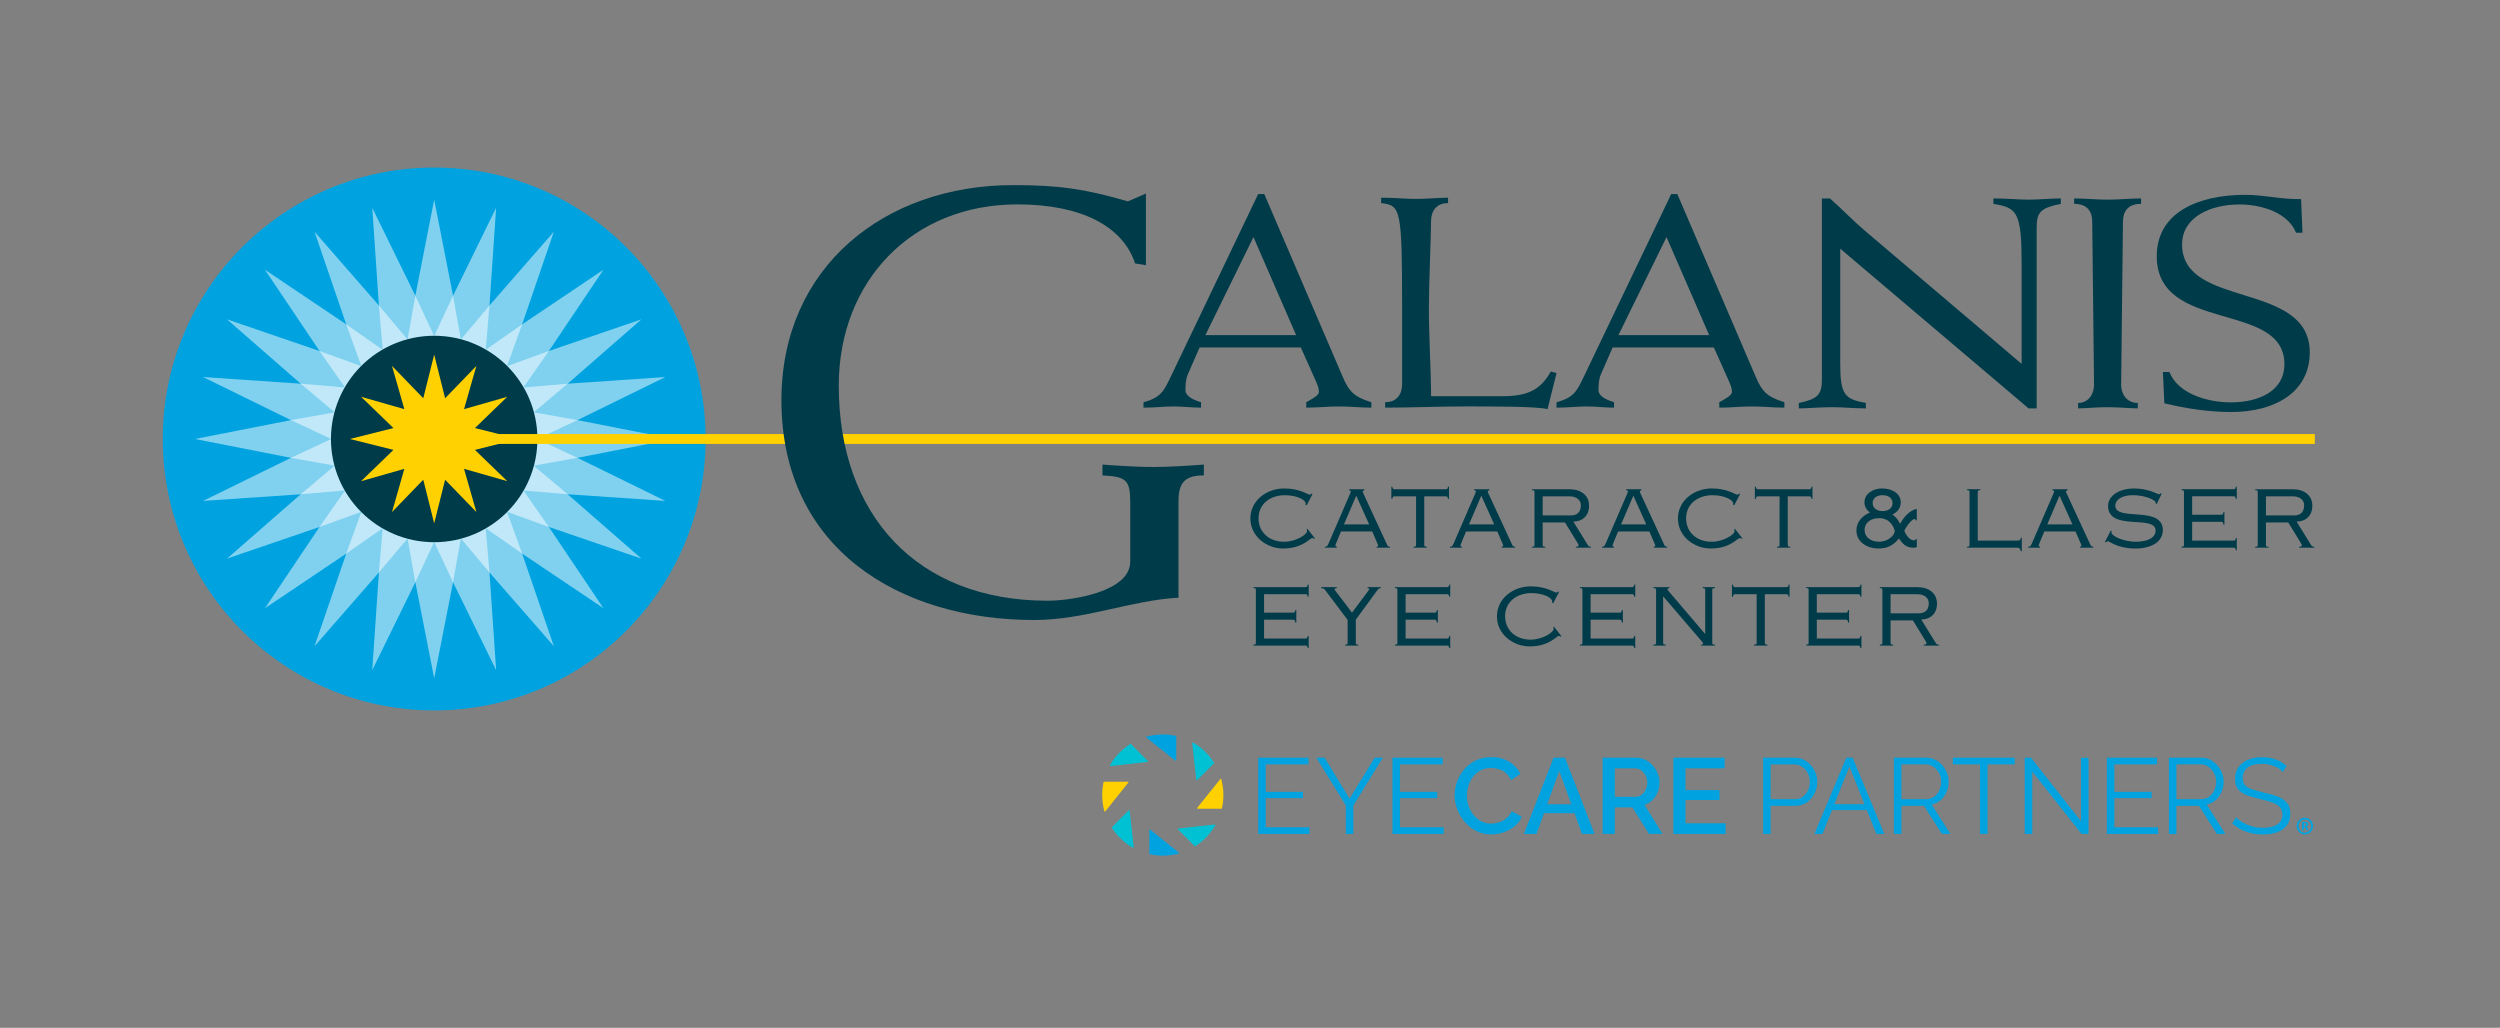 <?xml version="1.0" encoding="UTF-8"?><svg id="Layer_1" xmlns="http://www.w3.org/2000/svg" viewBox="0 0 1485.59 610.74"><rect x="0" y="0" width="1485.59" height="610.74" fill="#808080" stroke="none"/><defs><style>.cls-1{fill:#00a3e0;}.cls-1,.cls-2,.cls-3,.cls-4,.cls-5{stroke-width:0px;}.cls-2{fill:#ffd100;}.cls-3{fill:#003b49;}.cls-4{fill:#fff;opacity:.5;}.cls-5{fill:#00c1d4;}</style></defs><circle class="cls-1" cx="258.01" cy="260.86" r="161.29"/><polygon class="cls-4" points="258.01 118.67 269.22 175.73 294.81 123.51 290.87 181.53 329.11 137.72 310.28 192.74 358.56 160.31 326.13 208.59 381.15 189.76 337.34 228 395.36 224.05 343.14 249.65 400.2 260.86 343.14 272.06 395.36 297.66 337.34 293.71 381.15 331.95 326.13 313.13 358.56 361.4 310.28 328.97 329.11 383.99 290.87 340.18 294.81 398.2 269.22 345.98 258.01 403.04 246.81 345.98 221.21 398.2 225.16 340.18 186.92 383.99 205.74 328.97 157.47 361.4 189.89 313.13 134.88 331.95 178.69 293.71 120.67 297.66 172.89 272.06 115.83 260.86 172.89 249.65 120.67 224.05 178.69 228 134.88 189.76 189.89 208.59 157.47 160.31 205.74 192.74 186.92 137.72 225.16 181.53 221.21 123.51 246.81 175.73 258.01 118.67"/><polygon class="cls-4" points="258.01 199.65 269.22 175.73 273.86 201.73 290.87 181.53 288.62 207.85 310.28 192.74 301.29 217.58 326.13 208.59 311.02 230.25 337.34 228 317.13 245.01 343.14 249.65 319.22 260.86 343.14 272.06 317.13 276.7 337.34 293.71 311.02 291.46 326.13 313.13 301.29 304.14 310.28 328.97 288.62 313.86 290.87 340.18 273.86 319.98 269.22 345.98 258.01 322.06 246.81 345.98 242.17 319.98 225.16 340.18 227.41 313.86 205.74 328.97 214.73 304.14 189.89 313.13 205.01 291.46 178.69 293.71 198.89 276.7 172.89 272.06 196.81 260.86 172.89 249.65 198.89 245.01 178.69 228 205.01 230.25 189.89 208.59 214.73 217.58 205.74 192.74 227.41 207.85 225.16 181.53 242.17 201.73 246.81 175.73 258.01 199.65"/><circle class="cls-3" cx="258.01" cy="260.86" r="61.34"/><polygon class="cls-2" points="251.52 236.64 258.01 210.71 264.5 236.64 283.09 217.43 275.74 243.13 301.44 235.78 282.23 254.37 308.16 260.86 282.23 267.34 301.44 285.93 275.74 278.59 283.09 304.28 264.5 285.07 258.01 311 251.52 285.07 232.94 304.28 240.28 278.59 214.58 285.93 233.79 267.34 207.87 260.86 233.79 254.37 214.58 235.78 240.28 243.13 232.94 217.43 251.52 236.64"/><rect class="cls-2" x="248.17" y="257.92" width="1127.37" height="5.87"/><path class="cls-3" d="M776.45,300.27l-.71-.38c.09-.29.14-.57.14-.71,0-2.05-5.11-4.91-12.36-4.91-8.59,0-15.65,5.11-15.65,13.74s6.77,13.93,15.08,13.93c7.34,0,13.74-4.44,13.74-6.25,0-.53-.1-.91-.19-1.19l.38-.29,4.49,5.72-.38.29c-.29-.24-.62-.48-1.19-.48-1.57,0-5.49,6.2-17.41,6.2-9.73,0-19.37-7.2-19.37-17.84s9.64-17.84,20.13-17.84c9.35,0,13.93,3.72,15.27,3.72.29,0,.62-.24.95-.71l.57.33-3.48,6.68Z"/><path class="cls-3" d="M796.86,315.82c-3.05,7.4-3.34,8.02-3.34,8.25,0,.38.14.67.86.81v.57h-7.06v-.57c1.53-.05,1.48-.43,2.82-3.44l12.26-28.38c.15-.43.29-.76.29-.95,0-.52-.24-.67-1-.81v-.57h9.06v.57c-.43.14-1,.29-1,.81,0,.19.19.62.48,1.29l13.93,30.1c.48,1.05.53,1.19,1.81,1.38v.57h-7.92v-.57c.62-.05.91-.24.91-.57,0-.71-.48-1.19-3.53-8.49h-18.56ZM798.63,311.63h14.98l-7.68-17.08-7.3,17.08Z"/><path class="cls-3" d="M826.79,289.2h.57c.19,1.34.57,1.53,1.43,1.53h30.24c.86,0,1.24-.19,1.43-1.53h.57v7.25h-.57c-.19-1.34-.57-1.53-1.43-1.53h-12.69v28.86c0,.91.29,1.1,1.53,1.1v.57h-7.92v-.57c1.24,0,1.53-.19,1.53-1.1v-28.86h-12.69c-.86,0-1.24.19-1.43,1.53h-.57v-7.25Z"/><path class="cls-3" d="M871.18,315.82c-3.05,7.4-3.34,8.02-3.34,8.25,0,.38.14.67.86.81v.57h-7.06v-.57c1.53-.05,1.48-.43,2.82-3.44l12.26-28.38c.14-.43.29-.76.29-.95,0-.52-.24-.67-1-.81v-.57h9.06v.57c-.43.14-1,.29-1,.81,0,.19.19.62.48,1.29l13.93,30.1c.48,1.05.53,1.19,1.81,1.38v.57h-7.92v-.57c.62-.05.91-.24.91-.57,0-.71-.48-1.19-3.53-8.49h-18.56ZM872.94,311.63h14.98l-7.68-17.08-7.3,17.08Z"/><path class="cls-3" d="M910.32,325.46v-.57c1.24,0,1.53-.19,1.53-1.1v-31.39c0-.91-.29-1.1-1.53-1.1v-.57h22.28c7.01,0,11.69,3.72,11.69,9.83,0,5.73-3.77,9.35-9.35,9.4l8.59,13.93c.48.76.81.95,1.91,1v.57h-9.02v-.57c1.29-.05,1.62-.24,1.62-.81,0-.52-.29-.91-1.15-2.34l-6.92-11.26h-13.26v13.31c0,.91.29,1.1,1.53,1.1v.57h-7.92ZM916.71,306.28h16.84c3,0,5.87-1.43,5.87-6.01,0-2.82-2.24-5.34-6.82-5.34h-15.89v11.35Z"/><path class="cls-3" d="M961.54,315.82c-3.05,7.4-3.34,8.02-3.34,8.25,0,.38.14.67.86.81v.57h-7.06v-.57c1.53-.05,1.48-.43,2.82-3.44l12.26-28.38c.15-.43.29-.76.29-.95,0-.52-.24-.67-1-.81v-.57h9.06v.57c-.43.14-1,.29-1,.81,0,.19.19.62.48,1.29l13.93,30.1c.48,1.05.53,1.19,1.81,1.38v.57h-7.92v-.57c.62-.05.91-.24.91-.57,0-.71-.48-1.19-3.53-8.49h-18.56ZM963.3,311.63h14.98l-7.68-17.08-7.3,17.08Z"/><path class="cls-3" d="M1030.53,300.27l-.71-.38c.09-.29.14-.57.14-.71,0-2.05-5.11-4.91-12.36-4.91-8.59,0-15.65,5.11-15.65,13.74s6.77,13.93,15.07,13.93c7.35,0,13.74-4.44,13.74-6.25,0-.53-.09-.91-.19-1.19l.38-.29,4.49,5.72-.38.29c-.29-.24-.62-.48-1.19-.48-1.57,0-5.49,6.2-17.41,6.2-9.73,0-19.37-7.2-19.37-17.84s9.64-17.84,20.13-17.84c9.35,0,13.93,3.72,15.27,3.72.29,0,.62-.24.95-.71l.57.33-3.48,6.68Z"/><path class="cls-3" d="M1042.8,289.2h.57c.19,1.34.57,1.53,1.43,1.53h30.24c.86,0,1.24-.19,1.43-1.53h.57v7.25h-.57c-.19-1.34-.57-1.53-1.43-1.53h-12.69v28.86c0,.91.29,1.1,1.53,1.1v.57h-7.92v-.57c1.24,0,1.53-.19,1.53-1.1v-28.86h-12.69c-.86,0-1.24.19-1.43,1.53h-.57v-7.25Z"/><path class="cls-3" d="M1139.02,309.24h-.57c-.09-.52-.29-.76-.81-.76-1.86,0-5.67,5.53-6.01,7.01,2.1,4.87,4.53,5.58,5.68,5.58.67,0,.95-.14,1.14-.76h.57v4.87c-.67.19-1.38.29-2.05.29-4.15,0-6.35-2.15-8.49-5.49-3.39,3.86-6.34,5.96-12.54,5.96-5.73,0-12.79-3.44-12.79-10.69,0-5.2,3.48-8.73,8.02-10.69-2-1.57-3.24-3.48-3.24-6.11,0-5.06,5.15-8.2,10.4-8.2,6.01,0,11.16,2.96,11.16,8.3,0,3.44-1.96,5.68-4.91,7.2,2,1.43,3.48,3.29,4.53,5.53,2.15-3.91,5.34-7.82,9.92-8.92v6.87ZM1116.7,321.93c4.77,0,9.21-3.53,9.21-6.49-.33-1.67-2.43-7.54-9.21-7.54-4.77,0-8.68,2.48-8.68,7.01s3.91,7.01,8.68,7.01ZM1118.7,303.71c3.44,0,5.92-1.81,5.92-4.77s-2.48-4.68-5.92-4.68-5.91,1.72-5.91,4.68,2.48,4.77,5.91,4.77Z"/><path class="cls-3" d="M1176.81,290.73v.57c-1.29,0-1.57.19-1.57,1.1v28.86h23.42c1.86,0,1.96-.52,2.19-1.72h.57v8.06h-.57c-.47-1.67-.76-2.15-2.19-2.15h-29.77v-.57c1.19,0,1.48-.19,1.48-1.1v-31.39c0-.91-.29-1.1-1.48-1.1v-.57h7.92Z"/><path class="cls-3" d="M1214.78,315.82c-3.05,7.4-3.34,8.02-3.34,8.25,0,.38.14.67.86.81v.57h-7.06v-.57c1.53-.05,1.48-.43,2.82-3.44l12.26-28.38c.14-.43.29-.76.29-.95,0-.52-.24-.67-1-.81v-.57h9.06v.57c-.43.14-1,.29-1,.81,0,.19.19.62.48,1.29l13.93,30.1c.48,1.05.53,1.19,1.81,1.38v.57h-7.92v-.57c.62-.05.91-.24.91-.57,0-.71-.48-1.19-3.53-8.49h-18.56ZM1216.55,311.63h14.98l-7.68-17.08-7.3,17.08Z"/><path class="cls-3" d="M1281.6,299.51l-.62-.29c0-.24.05-.43.05-.57,0-1.29-5.73-4.39-13.64-4.39-5.96,0-10.4,2.39-10.4,6.25,0,9.59,28.24-.33,28.24,14.5,0,7.16-7.06,10.93-16.27,10.93-10.83,0-15.41-4.34-16.36-4.34-.57,0-.81.24-1.15.72l-.62-.29,3.48-6.77.57.33c-.05.29-.19.57-.19.86,0,2.05,7.25,5.49,14.45,5.49,7.78,0,11.78-2.81,11.78-6.63,0-9.78-28.24.71-28.24-14.74,0-5.91,6.49-10.3,15.55-10.3,4.25,0,7.73.86,10.21,1.72,2.53.86,4.06,1.72,4.44,1.72.43,0,.67-.24,1.1-.57l.57.19-2.96,6.2Z"/><path class="cls-3" d="M1302.66,321.26h24.52c.86,0,1.24-.19,1.43-1.53h.57v7.25h-.57c-.19-1.34-.57-1.53-1.43-1.53h-30.82v-.57c1.14,0,1.43-.19,1.43-1.1v-31.39c0-.91-.29-1.1-1.43-1.1v-.57h30.82c.86,0,1.24-.19,1.43-1.53h.57v7.25h-.57c-.19-1.34-.57-1.53-1.43-1.53h-24.52v10.97h17.17c.86,0,1.24-.19,1.43-1.53h.57v7.44h-.57c-.19-1.53-.57-1.72-1.43-1.72h-17.17v11.16Z"/><path class="cls-3" d="M1340.11,325.46v-.57c1.24,0,1.53-.19,1.53-1.1v-31.39c0-.91-.29-1.1-1.53-1.1v-.57h22.28c7.01,0,11.69,3.72,11.69,9.83,0,5.73-3.77,9.35-9.35,9.4l8.59,13.93c.48.76.81.95,1.91,1v.57h-9.02v-.57c1.29-.05,1.62-.24,1.62-.81,0-.52-.29-.91-1.15-2.34l-6.92-11.26h-13.26v13.31c0,.91.29,1.1,1.53,1.1v.57h-7.92ZM1346.5,306.28h16.84c3,0,5.87-1.43,5.87-6.01,0-2.82-2.24-5.34-6.82-5.34h-15.89v11.35Z"/><path class="cls-3" d="M751.15,379.44h24.52c.86,0,1.24-.19,1.43-1.53h.57v7.25h-.57c-.19-1.34-.57-1.53-1.43-1.53h-30.82v-.57c1.14,0,1.43-.19,1.43-1.1v-31.39c0-.91-.29-1.1-1.43-1.1v-.57h30.82c.86,0,1.24-.19,1.43-1.53h.57v7.25h-.57c-.19-1.34-.57-1.53-1.43-1.53h-24.52v10.97h17.17c.86,0,1.24-.19,1.43-1.53h.57v7.44h-.57c-.19-1.53-.57-1.72-1.43-1.72h-17.17v11.16Z"/><path class="cls-3" d="M794.42,348.91v.57c-1.24.05-1.43.43-1.43.76,0,.43.62.67,10.4,13.83,9.97-13.4,10.26-13.6,10.26-13.98,0-.29-.19-.57-1-.62v-.57h7.82v.57c-1.05.05-1.53.62-2.05,1.34l-12.74,17.36v13.79c0,.91.29,1.1,1.43,1.1v.57h-7.73v-.57c1.14,0,1.43-.19,1.43-1.1v-13.6l-13.45-17.84c-.43-.53-.76-.95-2.29-1.05v-.57h9.35Z"/><path class="cls-3" d="M835.26,379.44h24.52c.86,0,1.24-.19,1.43-1.53h.57v7.25h-.57c-.19-1.34-.57-1.53-1.43-1.53h-30.82v-.57c1.14,0,1.43-.19,1.43-1.1v-31.39c0-.91-.29-1.1-1.43-1.1v-.57h30.82c.86,0,1.24-.19,1.43-1.53h.57v7.25h-.57c-.19-1.34-.57-1.53-1.43-1.53h-24.52v10.97h17.17c.86,0,1.24-.19,1.43-1.53h.57v7.44h-.57c-.19-1.53-.57-1.72-1.43-1.72h-17.17v11.16Z"/><path class="cls-3" d="M922.97,358.45l-.71-.38c.09-.29.14-.57.14-.72,0-2.05-5.11-4.91-12.36-4.91-8.59,0-15.65,5.11-15.65,13.74s6.77,13.93,15.08,13.93c7.34,0,13.74-4.44,13.74-6.25,0-.52-.1-.91-.19-1.19l.38-.29,4.49,5.72-.38.29c-.29-.24-.62-.47-1.19-.47-1.57,0-5.49,6.2-17.41,6.2-9.73,0-19.37-7.2-19.37-17.84s9.64-17.84,20.13-17.84c9.35,0,13.93,3.72,15.27,3.72.29,0,.62-.24.95-.71l.57.33-3.48,6.68Z"/><path class="cls-3" d="M945.2,379.44h24.52c.86,0,1.24-.19,1.43-1.53h.57v7.25h-.57c-.19-1.34-.57-1.53-1.43-1.53h-30.82v-.57c1.14,0,1.43-.19,1.43-1.1v-31.39c0-.91-.29-1.1-1.43-1.1v-.57h30.82c.86,0,1.24-.19,1.43-1.53h.57v7.25h-.57c-.19-1.34-.57-1.53-1.43-1.53h-24.52v10.97h17.17c.86,0,1.24-.19,1.43-1.53h.57v7.44h-.57c-.19-1.53-.57-1.72-1.43-1.72h-17.17v11.16Z"/><path class="cls-3" d="M984.09,350.58c0-.91-.29-1.1-1.62-1.1v-.57h9.63v.57c-.52,0-1.24.19-1.24.67s.77,1.19,1.53,2.15l20.9,24.47v-26.19c0-.91-.29-1.1-1.53-1.1v-.57h7.35v.57c-1.34,0-1.62.19-1.62,1.1v31.39c0,.91.29,1.1,1.62,1.1v.57h-8.21v-.57c.95-.05,1.15-.24,1.15-.62,0-.48-.29-.67-.76-1.29l-22.99-26.81v27.62c0,.91.29,1.1,1.53,1.1v.57h-7.34v-.57c1.34,0,1.62-.19,1.62-1.1v-31.39Z"/><path class="cls-3" d="M1029.18,347.38h.57c.19,1.34.57,1.53,1.43,1.53h30.24c.86,0,1.24-.19,1.43-1.53h.57v7.25h-.57c-.19-1.34-.57-1.53-1.43-1.53h-12.69v28.86c0,.91.29,1.1,1.53,1.1v.57h-7.92v-.57c1.24,0,1.53-.19,1.53-1.1v-28.86h-12.69c-.86,0-1.24.19-1.43,1.53h-.57v-7.25Z"/><path class="cls-3" d="M1079.61,379.44h24.52c.86,0,1.24-.19,1.43-1.53h.57v7.25h-.57c-.19-1.34-.57-1.53-1.43-1.53h-30.82v-.57c1.14,0,1.43-.19,1.43-1.1v-31.39c0-.91-.29-1.1-1.43-1.1v-.57h30.82c.86,0,1.24-.19,1.43-1.53h.57v7.25h-.57c-.19-1.34-.57-1.53-1.43-1.53h-24.52v10.97h17.17c.86,0,1.24-.19,1.43-1.53h.57v7.44h-.57c-.19-1.53-.57-1.72-1.43-1.72h-17.17v11.16Z"/><path class="cls-3" d="M1117.06,383.64v-.57c1.24,0,1.53-.19,1.53-1.1v-31.39c0-.91-.29-1.1-1.53-1.1v-.57h22.28c7.01,0,11.69,3.72,11.69,9.83,0,5.73-3.77,9.35-9.35,9.4l8.59,13.93c.48.76.81.95,1.91,1v.57h-9.02v-.57c1.29-.05,1.62-.24,1.62-.81,0-.53-.29-.91-1.15-2.34l-6.92-11.26h-13.26v13.31c0,.91.29,1.1,1.53,1.1v.57h-7.92ZM1123.45,364.46h16.84c3,0,5.87-1.43,5.87-6.01,0-2.82-2.24-5.34-6.82-5.34h-15.89v11.35Z"/><path class="cls-1" d="M698.99,437.59c0-.14-.09-.26-.24-.3-2.51-.55-5.11-.86-7.79-.86-3.34,0-6.57.47-9.64,1.31-.23.07-.29.38-.1.53l17.28,13.83c.2.15.48.01.48-.24v-14.28Z"/><path class="cls-1" d="M682.95,507.31c0,.14.09.26.24.3,2.51.55,5.11.86,7.79.86,3.28,0,6.44-.45,9.46-1.27.23-.06.29-.37.1-.53l-17.1-13.68c-.2-.16-.48-.01-.48.23v14.09Z"/><path class="cls-2" d="M656.09,464.52c-.14,0-.26.1-.3.24-.54,2.48-.83,5.05-.83,7.69,0,3.33.46,6.55,1.31,9.62.06.23.37.29.53.1l13.73-17.17c.16-.2.02-.48-.23-.48h-14.21Z"/><path class="cls-2" d="M725.81,480.57c.14,0,.26-.09.3-.24.57-2.53.88-5.18.88-7.89,0-3.28-.45-6.45-1.27-9.47-.07-.23-.38-.29-.53-.1l-13.78,17.22c-.16.2-.01.48.23.48h14.17Z"/><path class="cls-5" d="M671.61,442.09c-1.66,1.07-3.24,2.26-4.71,3.57,0,0-.01.01-.02.02l-2.69,2.69s0,0-.01.01c-1.75,1.95-3.3,4.09-4.6,6.39-.12.21.05.47.3.44l22.07-2.45c.24-.03.35-.33.18-.5l-10.14-10.14c-.1-.1-.26-.11-.38-.04"/><path class="cls-5" d="M710.31,502.82c4.89-3.12,8.98-7.39,11.88-12.43.11-.21-.06-.47-.3-.45l-21.71,2.41c-.24.03-.35.33-.18.51l9.92,9.92c.1.1.26.11.38.04"/><path class="cls-5" d="M660.69,491.93c3.16,4.91,7.48,9,12.57,11.88.21.12.47-.05.44-.29l-2.43-21.84c-.03-.24-.32-.35-.5-.18l-10.05,10.05c-.1.1-.11.26-.04.38"/><path class="cls-5" d="M721.42,453.23c-3.13-4.96-7.45-9.1-12.54-12.03-.22-.12-.48.05-.45.3l2.44,21.94c.03.24.32.35.5.18l10.02-10.02c.09-.09.11-.26.04-.37"/><polygon class="cls-1" points="778.11 491.59 778.11 495.54 747.69 495.54 747.69 450.25 777.54 450.25 777.54 454.21 752.15 454.21 752.15 470.54 774.28 470.54 774.28 474.3 752.15 474.3 752.15 491.59 778.11 491.59"/><polygon class="cls-1" points="787.15 450.25 801.94 474.62 816.87 450.25 821.72 450.25 804.18 478.7 804.18 495.54 799.71 495.54 799.71 478.58 782.23 450.25 787.15 450.25"/><polygon class="cls-1" points="857.87 491.59 857.87 495.54 827.45 495.54 827.45 450.25 857.3 450.25 857.3 454.21 831.91 454.21 831.91 470.54 854.04 470.54 854.04 474.3 831.91 474.3 831.91 491.59 857.87 491.59"/><path class="cls-1" d="M864.39,472.51c0-2.76.49-5.47,1.47-8.14.98-2.66,2.41-5.08,4.3-7.27,1.89-2.19,4.19-3.94,6.89-5.23,2.7-1.3,5.78-1.95,9.22-1.95,4.13,0,7.66.92,10.62,2.78,2.95,1.85,5.15,4.22,6.6,7.11l-5.62,3.76c-.81-1.83-1.86-3.28-3.15-4.33-1.3-1.07-2.71-1.81-4.25-2.24-1.53-.42-3.02-.63-4.46-.63-2.34,0-4.4.48-6.19,1.44-1.79.96-3.28,2.22-4.5,3.8-1.21,1.57-2.12,3.34-2.71,5.29-.6,1.95-.9,3.92-.9,5.87,0,2.21.35,4.31,1.06,6.32.7,2,1.7,3.77,2.99,5.33,1.3,1.55,2.83,2.78,4.6,3.67,1.76.89,3.71,1.34,5.83,1.34,1.49,0,3.02-.26,4.6-.77,1.57-.51,3.03-1.31,4.37-2.42,1.34-1.11,2.39-2.51,3.15-4.21l5.94,3.32c-.9,2.26-2.33,4.17-4.31,5.74-1.98,1.57-4.2,2.76-6.67,3.57-2.47.81-4.91,1.21-7.33,1.21-3.11,0-5.98-.67-8.61-2.01-2.64-1.34-4.92-3.13-6.86-5.36-1.93-2.24-3.44-4.75-4.5-7.53-1.07-2.78-1.6-5.6-1.6-8.45"/><path class="cls-1" d="M933.71,477.94l-7.13-19.84-7.17,19.84h14.3ZM923.2,450.25h6.76l17.61,45.29h-7.53l-4.42-12.32h-18.11l-4.45,12.32h-7.52l17.67-45.29Z"/><path class="cls-1" d="M959.59,473.47h12.44c1.31,0,2.49-.4,3.51-1.18,1.02-.79,1.83-1.82,2.43-3.09.59-1.28.89-2.68.89-4.21s-.35-3-1.05-4.27c-.7-1.27-1.58-2.29-2.65-3.03-1.06-.75-2.23-1.12-3.51-1.12h-12.06v16.91ZM952.38,495.54v-45.29h19.71c2.04,0,3.91.42,5.62,1.27,1.7.86,3.17,1.98,4.43,3.38,1.26,1.4,2.24,2.99,2.94,4.75.7,1.77,1.05,3.54,1.05,5.33,0,2.04-.36,3.96-1.09,5.78-.72,1.81-1.75,3.37-3.09,4.68-1.34,1.32-2.9,2.28-4.68,2.87l10.65,17.22h-8.03l-9.83-15.75h-10.46v15.75h-7.21Z"/><polygon class="cls-1" points="1025.43 489.23 1025.43 495.54 994.36 495.54 994.36 450.25 1024.85 450.25 1024.85 456.57 1001.57 456.57 1001.57 469.52 1021.79 469.52 1021.79 475.38 1001.57 475.38 1001.57 489.23 1025.43 489.23"/><path class="cls-1" d="M1052.17,474.88h14.49c1.79,0,3.34-.49,4.65-1.47,1.32-.98,2.34-2.25,3.07-3.82.72-1.58,1.09-3.28,1.09-5.11s-.43-3.59-1.28-5.16c-.85-1.57-1.97-2.82-3.35-3.73-1.38-.91-2.9-1.37-4.56-1.37h-14.1v20.67ZM1047.71,495.54v-45.29h18.75c1.95,0,3.75.4,5.39,1.21,1.64.81,3.05,1.9,4.24,3.28,1.19,1.38,2.12,2.92,2.8,4.6.68,1.68,1.02,3.39,1.02,5.13,0,2.47-.54,4.8-1.62,6.99-1.09,2.19-2.61,3.96-4.56,5.33-1.95,1.36-4.25,2.04-6.89,2.04h-14.67v16.71h-4.46Z"/><path class="cls-1" d="M1107.94,477.87l-8.95-22.39-8.94,22.39h17.9ZM1097.14,450.25h3.76l18.82,45.29h-4.72l-5.66-14.16h-20.7l-5.66,14.16h-4.79l18.95-45.29Z"/><path class="cls-1" d="M1129.89,474.88h14.8c1.79,0,3.34-.49,4.66-1.47,1.31-.98,2.34-2.26,3.06-3.86.72-1.6,1.09-3.29,1.09-5.08s-.42-3.52-1.25-5.07c-.83-1.55-1.93-2.8-3.32-3.76-1.38-.96-2.93-1.44-4.62-1.44h-14.42v20.67ZM1125.43,495.54v-45.29h19.14c1.95,0,3.74.4,5.36,1.21,1.62.81,3.03,1.9,4.24,3.28,1.21,1.38,2.15,2.92,2.81,4.6.65,1.68.98,3.39.98,5.13,0,2.17-.41,4.21-1.24,6.13-.83,1.91-2,3.53-3.51,4.85-1.51,1.32-3.28,2.19-5.33,2.62l11.1,17.48h-5.04l-10.65-16.71h-13.4v16.71h-4.46Z"/><polygon class="cls-1" points="1197.2 454.21 1181.07 454.21 1181.07 495.54 1176.6 495.54 1176.6 454.21 1160.46 454.21 1160.46 450.25 1197.2 450.25 1197.2 454.21"/><polygon class="cls-1" points="1207.63 458.48 1207.63 495.54 1203.17 495.54 1203.17 450.25 1206.86 450.25 1236.59 488.01 1236.59 450.32 1241.06 450.32 1241.06 495.54 1236.91 495.54 1207.63 458.48"/><polygon class="cls-1" points="1282.39 491.59 1282.39 495.54 1251.96 495.54 1251.96 450.25 1281.81 450.25 1281.81 454.21 1256.42 454.21 1256.42 470.54 1278.56 470.54 1278.56 474.3 1256.42 474.3 1256.42 491.59 1282.39 491.59"/><path class="cls-1" d="M1293.31,474.88h14.8c1.79,0,3.34-.49,4.66-1.47,1.31-.98,2.34-2.26,3.06-3.86.72-1.6,1.09-3.29,1.09-5.08s-.42-3.52-1.25-5.07-1.93-2.8-3.32-3.76c-1.38-.96-2.93-1.44-4.62-1.44h-14.42v20.67ZM1288.85,495.54v-45.29h19.14c1.95,0,3.74.4,5.36,1.21,1.62.81,3.03,1.9,4.24,3.28,1.21,1.38,2.15,2.92,2.81,4.6.65,1.68.98,3.39.98,5.13,0,2.17-.41,4.21-1.24,6.13-.83,1.91-2,3.53-3.51,4.85-1.51,1.32-3.28,2.19-5.33,2.62l11.1,17.48h-5.04l-10.65-16.71h-13.4v16.71h-4.46Z"/><path class="cls-1" d="M1356.57,458.74c-.64-.72-1.38-1.38-2.23-1.95-.85-.57-1.81-1.07-2.87-1.5-1.07-.42-2.2-.77-3.41-1.02-1.21-.26-2.5-.38-3.86-.38-3.96,0-6.86.75-8.71,2.26-1.85,1.51-2.77,3.56-2.77,6.15,0,1.79.43,3.19,1.31,4.21.87,1.02,2.24,1.85,4.11,2.48,1.87.64,4.25,1.29,7.15,1.98,3.23.68,6.02,1.48,8.36,2.42,2.34.94,4.15,2.2,5.42,3.79,1.27,1.6,1.91,3.75,1.91,6.46,0,2.08-.4,3.89-1.21,5.42-.81,1.52-1.93,2.8-3.38,3.82-1.45,1.02-3.17,1.77-5.17,2.26-2,.49-4.19.73-6.57.73s-4.58-.25-6.73-.73c-2.15-.49-4.18-1.21-6.09-2.17-1.91-.96-3.7-2.18-5.36-3.67l2.24-3.64c.8.86,1.77,1.65,2.9,2.39,1.13.75,2.38,1.42,3.77,2.01,1.38.6,2.86,1.06,4.46,1.38s3.24.48,4.94.48c3.61,0,6.44-.66,8.45-1.98,2.02-1.31,3.03-3.27,3.03-5.86,0-1.87-.51-3.36-1.53-4.49-1.02-1.13-2.55-2.05-4.6-2.77-2.04-.72-4.55-1.42-7.52-2.1-3.15-.72-5.8-1.53-7.97-2.42-2.17-.89-3.8-2.07-4.88-3.53-1.09-1.47-1.63-3.41-1.63-5.83,0-2.8.69-5.17,2.08-7.1,1.38-1.93,3.28-3.4,5.71-4.39,2.43-1,5.21-1.5,8.36-1.5,2,0,3.86.2,5.58.61,1.72.4,3.32.99,4.78,1.75,1.47.77,2.84,1.73,4.12,2.87l-2.17,3.57Z"/><path class="cls-1" d="M1369.69,490.7c.45,0,.72-.29.72-.75s-.27-.73-.71-.73h-.65v1.48h.64ZM1367.89,488.37h2.06c.98,0,1.63.63,1.63,1.58,0,.78-.53,1.19-.88,1.29v.03s.05.05.18.29l.94,1.79h-1.28l-.84-1.83h-.65v1.83h-1.15v-4.97ZM1369.59,494.77c2.09,0,3.69-1.71,3.69-3.88s-1.6-3.88-3.69-3.88-3.64,1.71-3.64,3.88,1.59,3.88,3.64,3.88M1369.59,485.91c2.72,0,4.89,2.22,4.89,4.97s-2.18,4.99-4.89,4.99-4.85-2.23-4.85-4.99,2.18-4.97,4.85-4.97"/><path class="cls-3" d="M700.32,355.19c-27.97,1.43-55.58,13.24-85.71,13.24-79.97,0-150.26-42.24-150.26-130.65,0-79.1,61.32-127.78,137.71-127.78,26.9,0,42.32,2.15,68.14,9.66l10.76-4.65v42.59l-6.46-1.07c-7.17-21.83-31.56-35.08-69.93-35.08-62.4,0-106.15,45.46-106.15,107.74,0,76.6,46.26,127.78,124.08,127.78,13.63,0,49.13-5.01,49.13-23.27v-35.08c0-13.6-2.51-15.39-16.5-16.11v-6.44c10.04.72,20.08,1.43,30.12,1.43s20.08-.72,30.12-1.43v6.44c-10.4,0-15.06,3.58-15.06,15.03v57.63Z"/><path class="cls-3" d="M712.83,206.49l-6.88,15.73c-1.51,3.4-1.51,7.86-1.51,9.65,0,3.22,3.87,5.54,9.24,7.15v3.22c-5.37,0-10.96-.72-16.33-.72s-11.18.72-17.84.72v-3.22c10.75-2.86,12.25-7.15,16.12-15.01l52.01-108.67h3.65l46.64,108.67c3.65,8.58,6.66,11.8,16.98,15.01v3.22c-6.45,0-12.89-.72-19.34-.72s-12.89.72-19.34.72v-3.22c2.79-1.61,7.52-3.93,7.52-6.08,0-2.86-1.29-5.18-2.36-7.69l-8.38-18.77h-60.18ZM716.27,199.16h53.94l-25.36-58.27-28.58,58.27Z"/><path class="cls-3" d="M833.19,183.61c0-60.06-.86-61.49-12.46-62.92v-3.22c7.74,0,14.19.72,20.63.72,7.31,0,13.75-.72,19.13-.72v3.22c-7.31,0-10.1,5.18-10.1,10.72,0,8.58-1.29,35.75-1.29,52.19s1.29,37.89,1.29,51.84h42.56c16.33,0,22.99-4.83,28.58-14.66l3.44.89-5.37,21.45c-3.65-.89-11.82-1.25-21.06-1.43-9.24-.18-19.56-.18-27.51-.18s-16.12.18-24.07.36c-7.95.18-15.9.36-23.86.36v-3.22c7.31,0,10.1-5.18,10.1-10.72v-44.69Z"/><path class="cls-3" d="M958.28,206.49l-6.88,15.73c-1.51,3.4-1.51,7.86-1.51,9.65,0,3.22,3.87,5.54,9.24,7.15v3.22c-5.37,0-10.96-.72-16.34-.72s-11.17.72-17.84.72v-3.22c10.75-2.86,12.25-7.15,16.12-15.01l52.01-108.67h3.65l46.64,108.67c3.65,8.58,6.66,11.8,16.98,15.01v3.22c-6.45,0-12.89-.72-19.34-.72s-12.89.72-19.34.72v-3.22c2.79-1.61,7.52-3.93,7.52-6.08,0-2.86-1.29-5.18-2.36-7.69l-8.38-18.77h-60.18ZM961.72,199.16h53.94l-25.36-58.27-28.58,58.27Z"/><path class="cls-3" d="M1082.64,117.92h4.79c6.97,6.08,13.29,12.87,20.47,18.95l93.42,79.36v-58.98c0-31.28-2.61-33.78-16.77-36.11v-3.22c8.49,0,14.81.72,21.12.72s12.63-.72,18.95-.72v3.22c-11.76,2.32-14.37,4.83-14.37,13.94v107.6h-4.79l-111.93-94.91v68.1c0,18.77,2.61,21.27,15.24,23.59v3.22c-7.19,0-13.5-.72-19.82-.72-8.27,0-14.59.72-20.03.72v-3.22c11.11-2.32,13.72-4.83,13.72-13.94v-107.6Z"/><path class="cls-3" d="M1272.28,121.14c-8.38,0-10.75,5.18-10.75,10.72l-1.07,96.88c0,5.54,3.44,10.72,9.89,10.72v3.22c-4.51,0-10.96-.72-18.27-.72-6.45,0-12.9.72-17.19.72v-3.22c6.02,0,9.46-5.18,9.46-10.72l-1.07-96.88c0-5.54-2.37-10.72-10.75-10.72v-3.22c6.66,0,13.11.72,19.56.72,7.31,0,13.75-.72,20.2-.72v3.22Z"/><path class="cls-3" d="M1364.37,138.3c-4.51-11.62-19.99-16.8-33.53-16.8-17.41,0-34.17,7.51-34.17,23.77,0,38.43,75.87,21.45,75.87,64.17,0,23.24-20.2,35.39-46.64,35.39-13.11,0-26.43-1.97-39.76-5.18l-.86-18.59h3.87c4.94,12.69,22.14,18.05,36.53,18.05,16.98,0,31.81-6.97,31.81-22.7,0-37.89-75.87-18.05-75.87-64.17,0-25.92,24.5-36.46,52.65-36.46,11.18,0,21.92,2.86,33.1,2.5l.86,20.02h-3.87Z"/></svg>
